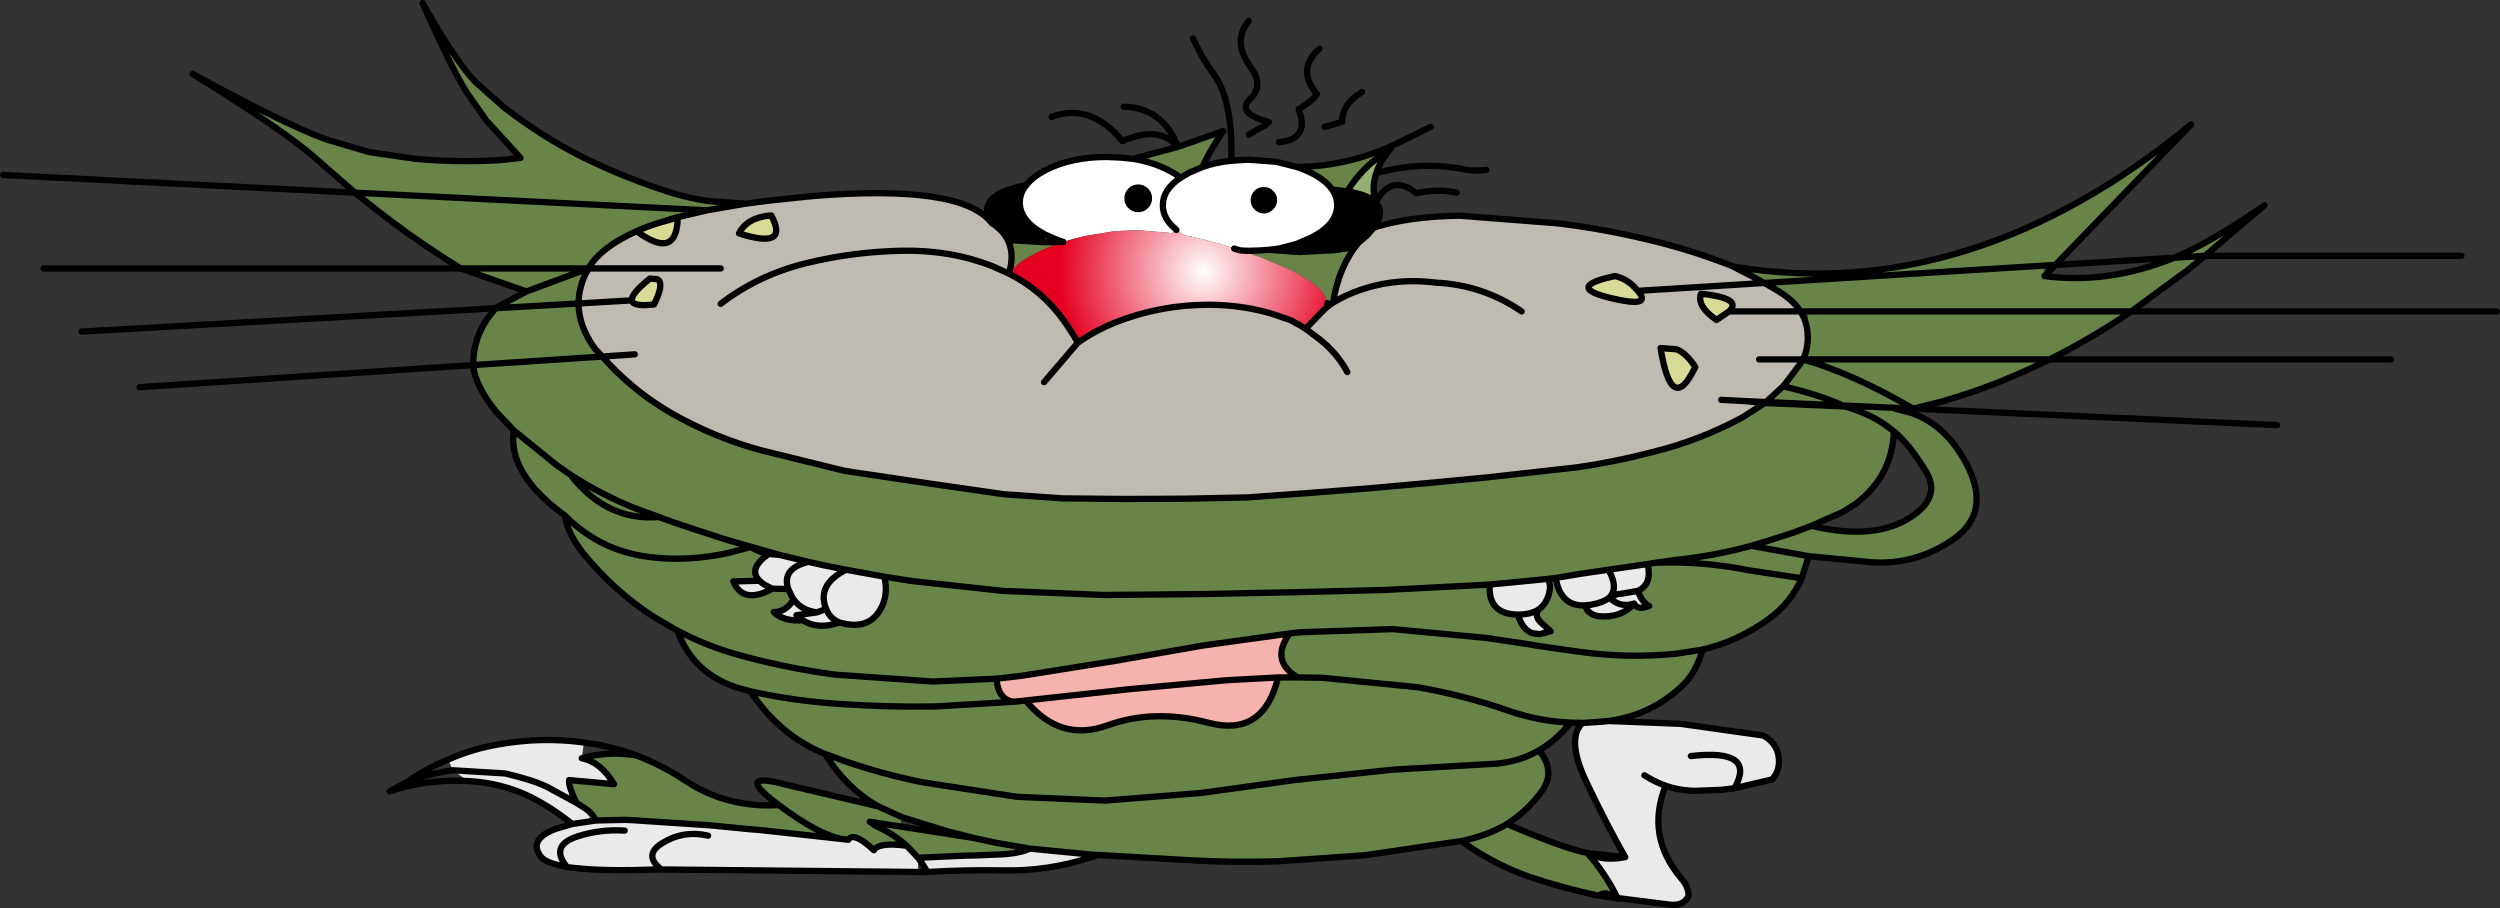 <?xml version="1.0" encoding="UTF-8" standalone="no"?>
<svg xmlns:xlink="http://www.w3.org/1999/xlink" height="143.75px" width="395.8px" xmlns="http://www.w3.org/2000/svg">
  <rect width="100%" height="100%" fill="#333333" stroke="none"/>
  <g transform="matrix(1.0, 0.0, 0.0, 1.0, 197.9, -1.35)">
    <path d="M88.3 50.65 L87.15 50.65 Q86.45 49.55 85.3 48.6 84.1 47.6 81.4 46.15 L125.7 43.4 81.4 46.15 Q79.7 45.15 77.35 44.0 L76.8 43.65 76.8 43.6 Q114.15 49.65 149.0 21.05 L127.5 43.3 125.7 43.4 125.8 45.05 Q135.8 46.4 146.35 42.15 L151.2 41.85 146.35 42.15 Q151.6 39.95 159.15 34.85 L160.6 33.85 Q154.65 38.9 151.2 41.85 L148.1 44.4 148.05 44.4 139.55 50.65 88.3 50.65 139.55 50.65 Q133.1 55.0 126.6 58.25 118.15 62.45 109.6 64.9 L105.0 66.05 102.15 66.05 104.8 66.75 Q110.3 68.75 113.5 74.9 117.4 82.45 111.4 86.7 105.35 90.9 98.25 90.35 L88.45 89.4 87.35 92.9 Q85.65 96.8 82.05 99.4 77.3 102.85 71.65 104.2 70.7 107.6 68.75 109.6 63.85 114.5 56.8 115.5 L52.85 115.8 50.75 115.75 Q48.5 118.55 45.75 120.15 L44.4 120.85 Q41.55 122.15 38.2 122.3 L22.65 123.2 7.05 124.85 -7.8 126.9 -23.0 128.1 -36.9 127.5 -51.85 125.2 Q-58.3 123.9 -64.6 121.7 L-66.85 120.85 -67.3 120.7 Q-74.4 117.85 -79.1 110.8 L-79.4 110.7 Q-87.9 108.8 -90.65 101.2 L-94.35 99.05 Q-100.65 94.95 -105.4 89.15 -107.95 86.05 -108.5 82.95 -117.6 76.3 -116.55 69.5 L-119.3 66.6 Q-122.65 62.5 -123.0 59.15 L-102.55 57.8 -123.0 59.15 Q-123.0 54.75 -120.35 51.3 L-119.45 50.15 -119.45 50.1 -114.55 47.5 -115.1 47.3 -124.95 43.85 Q-133.3 38.75 -141.7 31.85 L-148.3 26.1 Q-153.05 21.95 -167.4 13.05 -152.1 21.4 -146.0 23.5 L-139.35 25.45 -132.1 26.5 Q-125.25 27.1 -118.65 26.7 L-115.5 26.35 -120.95 20.35 -124.0 16.0 Q-126.35 12.3 -131.0 1.85 -125.45 11.55 -122.55 14.4 L-118.15 18.3 Q-112.25 22.9 -105.7 26.2 -98.6 29.7 -91.15 32.0 -88.4 32.8 -85.6 33.2 L-79.9 33.6 -85.7 34.6 -85.95 34.65 -90.9 35.8 -93.15 36.5 Q-95.35 37.15 -97.1 37.95 -102.75 40.45 -104.75 43.85 L-124.95 43.85 -104.75 43.85 -104.95 44.25 Q-106.3 46.8 -106.3 49.4 L-106.4 49.4 -119.45 50.15 -106.4 49.4 -106.3 49.4 Q-106.3 52.95 -103.75 56.5 L-102.55 57.8 -101.5 58.95 Q-97.1 63.6 -91.45 66.85 -84.55 70.75 -77.15 72.7 L-64.15 75.9 -50.75 77.9 -38.95 79.6 -29.65 80.25 -19.9 80.35 -10.2 80.3 -0.4 80.1 9.35 79.4 19.0 78.65 28.45 77.8 37.85 76.9 51.65 75.35 Q57.75 74.5 63.8 72.9 70.95 71.15 77.55 67.65 L78.25 67.25 81.5 65.15 94.2 65.7 Q97.7 66.7 100.35 68.45 L101.95 69.65 100.35 68.45 Q97.7 66.7 94.2 65.7 L81.5 65.15 81.7 65.0 84.4 62.5 84.9 61.9 87.15 58.9 87.55 58.25 Q95.25 60.4 105.0 66.05 95.25 60.4 87.55 58.25 88.35 56.6 88.3 54.55 L88.3 50.65 M55.2 143.15 Q49.65 142.0 44.2 140.15 38.5 138.15 33.45 134.5 L18.2 136.75 4.6 137.7 Q-2.85 137.95 -10.25 137.5 L-24.1 136.7 -25.1 136.65 -34.9 135.7 Q-36.0 136.3 -38.45 136.55 L-39.1 136.6 -43.8 136.8 -44.75 136.8 -52.55 137.15 -54.35 135.25 Q-58.75 134.65 -59.55 135.95 -62.75 132.95 -63.6 134.3 L-64.45 134.2 -77.65 132.75 -79.0 132.65 -85.65 132.0 -85.7 132.0 -97.75 131.2 -98.9 131.15 -99.0 131.15 -103.55 131.25 Q-104.2 130.05 -105.15 129.4 L-106.65 128.45 Q-107.9 125.9 -107.8 124.85 L-100.7 125.5 Q-102.75 122.0 -105.8 121.4 -101.6 120.2 -97.15 120.95 -93.15 122.45 -89.55 124.85 -84.55 128.2 -78.65 128.75 -76.7 128.95 -74.6 128.8 -81.65 123.55 -74.1 125.4 L-73.8 125.5 -58.9 129.0 Q-63.9 126.15 -67.3 120.7 L-66.85 120.85 -64.6 121.7 Q-58.3 123.9 -51.85 125.2 L-36.9 127.5 -23.0 128.1 -7.8 126.9 7.05 124.85 22.65 123.2 38.2 122.3 Q41.55 122.15 44.4 120.85 L45.75 120.15 Q48.5 123.5 46.15 126.7 43.85 129.8 40.7 131.8 37.5 133.7 33.45 134.5 37.5 133.7 40.7 131.8 49.7 135.7 53.5 136.4 L53.4 136.4 Q56.2 139.5 58.25 143.65 56.35 142.25 55.2 143.15 M81.7 65.0 L93.85 65.55 94.2 65.7 93.85 65.55 81.7 65.0 M84.4 62.5 Q90.15 63.85 93.85 65.55 90.15 63.85 84.4 62.5 M88.9 84.6 Q98.35 86.85 104.0 83.6 109.6 80.3 107.05 76.05 104.45 71.75 101.95 69.65 101.65 76.8 95.85 81.15 L93.85 82.4 88.9 84.6 85.95 85.7 81.75 87.05 79.4 87.75 79.8 87.85 88.45 89.4 79.8 87.85 79.4 87.75 81.75 87.05 85.95 85.7 88.9 84.6 M87.55 58.25 L126.6 58.25 87.55 58.25 M93.85 65.55 L105.0 66.05 93.85 65.55 M-38.15 44.6 Q-37.25 41.55 -38.35 39.35 L-32.4 39.7 -32.4 38.5 -30.7 39.25 -30.3 39.4 -29.55 39.65 Q-31.95 40.45 -34.15 41.55 L-36.35 42.85 -37.9 44.3 -38.15 44.6 M-18.5 26.5 L-11.4 24.6 -4.25 22.1 Q-6.25 25.0 -7.55 27.8 L-9.75 28.75 -11.0 29.5 Q-11.8 28.85 -12.9 28.3 -15.4 27.0 -18.5 26.5 M0.0 41.05 L1.55 41.0 3.0 40.9 7.8 41.25 13.4 40.95 15.4 40.65 17.15 39.8 Q14.05 43.55 13.15 49.25 L12.25 49.35 12.15 48.9 11.5 47.7 Q10.45 46.3 7.95 44.9 L6.5 44.1 1.45 42.0 -0.1 41.5 0.0 41.05 M13.0 31.35 Q12.0 29.9 9.75 28.75 L9.65 27.7 Q16.05 27.25 22.1 24.6 L22.15 24.75 18.85 27.45 Q16.8 29.35 15.4 31.65 L13.0 31.35 M-29.55 39.65 L-32.4 39.7 -29.55 39.65 M-85.95 34.65 L-141.7 31.85 -85.95 34.65 M-104.75 43.85 L-114.55 47.5 -104.75 43.85 M-116.55 69.5 L-109.7 75.05 -107.6 76.5 Q-101.85 83.9 -93.55 83.2 -101.85 83.9 -107.6 76.5 L-109.7 75.05 -116.55 69.5 M-76.2 89.05 Q-77.8 88.75 -79.05 87.95 L-82.4 88.85 Q-88.9 90.3 -95.0 89.55 -99.9 88.95 -103.85 86.6 -106.35 85.1 -108.5 82.95 -106.35 85.1 -103.85 86.6 -99.9 88.95 -95.0 89.55 -88.9 90.3 -82.4 88.85 L-79.05 87.95 Q-77.8 88.75 -76.2 89.05 -79.55 91.4 -77.65 93.3 L-81.8 93.4 Q-80.25 97.1 -75.6 94.55 L-73.1 94.6 -72.5 95.85 -72.25 96.25 Q-73.45 98.25 -75.4 98.25 -73.75 99.8 -70.8 99.55 -68.4 101.1 -65.0 99.9 L-64.4 100.05 Q-60.3 101.0 -58.5 97.8 -57.2 95.55 -57.9 92.65 L-63.95 91.55 -67.7 90.8 -69.9 90.3 -74.5 89.2 -76.2 89.05 M-93.1 83.4 L-89.95 84.5 -82.9 86.8 -74.5 89.2 -82.9 86.8 -89.95 84.5 -93.1 83.4 -93.5 83.2 -93.55 83.2 -93.1 83.4 M-107.6 76.5 Q-102.35 79.9 -96.75 82.05 L-93.55 83.2 -96.75 82.05 Q-102.35 79.9 -107.6 76.5 M-40.15 108.8 L-50.2 109.25 -65.75 108.15 Q-73.15 107.15 -80.4 105.2 -85.8 103.75 -90.65 101.2 -85.8 103.75 -80.4 105.2 -73.15 107.15 -65.75 108.15 L-50.2 109.25 -40.15 108.8 Q-39.85 112.2 -37.35 112.45 L-35.5 112.25 Q-30.1 118.9 -22.6 116.2 -15.15 113.5 -6.5 115.8 2.15 118.05 4.45 108.6 L7.55 108.6 11.4 108.65 26.55 110.15 Q33.95 111.45 40.85 113.85 45.75 115.55 50.75 115.75 45.75 115.55 40.85 113.85 33.95 111.45 26.55 110.15 L11.4 108.65 7.55 108.6 Q3.15 106.0 6.25 101.65 L-7.45 103.55 -21.45 106.0 -36.2 108.35 -40.15 108.8 M71.65 104.2 L67.45 104.85 Q59.9 105.6 52.2 104.55 L45.55 103.6 44.45 103.4 37.45 102.35 22.6 100.95 7.85 101.45 6.25 101.65 7.85 101.45 22.6 100.95 37.45 102.35 44.45 103.4 45.55 103.6 52.2 104.55 Q59.9 105.6 67.45 104.85 L71.65 104.2 M45.7 97.85 Q47.1 96.85 47.45 94.8 47.6 93.95 47.2 93.0 L37.95 93.9 Q37.65 98.6 42.4 98.65 43.15 101.05 44.7 101.6 L45.85 101.75 47.6 101.3 45.9 99.75 Q45.0 98.7 45.7 97.85 M48.4 92.85 L47.2 93.0 48.4 92.85 Q49.15 97.35 53.0 97.2 53.6 98.7 55.2 98.9 58.75 99.25 60.8 96.9 61.3 98.0 63.2 97.3 62.05 96.7 61.4 94.9 63.7 93.85 62.95 90.65 L56.75 91.55 52.6 92.15 48.4 92.85 M79.4 87.75 L78.25 88.05 Q72.85 89.45 67.35 90.0 L64.15 90.45 62.95 90.65 64.15 90.45 67.35 90.0 Q72.85 89.45 78.25 88.05 L79.4 87.75 M64.15 90.45 Q71.6 90.15 79.05 91.65 L87.35 92.9 79.05 91.65 Q71.6 90.15 64.15 90.45 M37.95 93.9 L37.0 93.95 21.4 94.75 7.4 95.1 -7.4 95.4 -23.15 95.55 -39.1 94.9 -53.45 93.35 -57.9 92.65 -53.45 93.35 -39.1 94.9 -23.15 95.55 -7.4 95.4 7.4 95.1 21.4 94.75 37.0 93.95 37.95 93.9 M-79.1 110.8 Q-71.9 112.4 -64.2 112.85 -57.3 113.3 -50.2 113.2 L-49.0 113.15 -37.35 112.45 -49.0 113.15 -50.2 113.2 Q-57.3 113.3 -64.2 112.85 -71.9 112.4 -79.1 110.8 M-64.45 134.2 Q-68.3 133.55 -74.6 128.8 -68.3 133.55 -64.45 134.2 M-55.35 132.2 L-43.85 134.0 -44.15 133.9 -47.95 132.95 -55.15 130.7 -55.35 132.2 -60.2 131.45 -59.15 132.15 Q-56.4 133.4 -54.35 135.25 -56.4 133.4 -59.15 132.15 L-60.2 131.45 -55.35 132.2 M-55.15 130.7 L-58.9 129.0 -55.15 130.7 M-34.9 135.7 L-39.8 134.85 -40.1 134.8 -43.85 134.0 -40.1 134.8 -39.8 134.85 -34.9 135.7" fill="#688449" fill-rule="evenodd" stroke="none"/>
    <path d="M81.4 46.15 Q84.1 47.6 85.3 48.6 86.45 49.55 87.15 50.65 88.25 52.35 88.3 54.55 88.35 56.6 87.55 58.25 L87.15 58.9 84.9 61.9 84.4 62.5 81.7 65.0 78.35 64.85 81.5 65.15 78.25 67.25 77.55 67.65 Q70.95 71.15 63.8 72.9 57.75 74.5 51.65 75.35 L37.85 76.9 28.45 77.8 19.0 78.65 9.35 79.4 -0.4 80.1 -10.2 80.3 -19.9 80.35 -29.65 80.25 -38.95 79.6 -50.75 77.9 -64.15 75.9 -77.15 72.7 Q-84.55 70.75 -91.45 66.85 -97.1 63.6 -101.5 58.95 L-102.55 57.8 -103.75 56.5 Q-106.3 52.95 -106.3 49.4 -106.3 46.8 -104.95 44.25 L-104.75 43.85 Q-102.75 40.45 -97.1 37.95 -94.75 39.7 -93.2 39.85 -90.7 40.1 -90.6 35.8 L-93.15 36.5 -90.9 35.8 -85.95 34.65 -85.7 34.6 -79.9 33.6 -76.05 33.1 -69.35 32.4 Q-45.65 30.45 -40.9 36.65 -39.1 37.8 -38.35 39.35 -37.25 41.55 -38.15 44.6 L-38.2 44.65 -40.65 43.55 Q-47.45 40.85 -55.4 41.05 -63.05 41.25 -70.2 43.0 -77.8 44.85 -83.8 49.45 -77.8 44.85 -70.2 43.0 -63.05 41.25 -55.4 41.05 -47.45 40.85 -40.65 43.55 L-38.2 44.65 Q-32.9 47.3 -29.45 52.15 -28.2 53.9 -27.25 55.6 -24.55 53.7 -21.35 52.4 -14.2 49.6 -6.6 49.6 L-6.2 49.6 Q-1.4 49.65 3.05 50.9 L4.0 51.2 5.3 51.65 6.45 52.05 6.55 52.1 7.25 52.5 7.85 52.8 8.55 53.25 8.8 53.4 8.9 53.35 8.95 53.25 11.7 50.4 12.25 49.9 13.15 49.25 Q14.05 43.55 17.15 39.8 L18.55 38.6 19.6 37.4 19.65 37.4 20.2 37.2 Q25.4 35.65 32.9 35.5 L33.2 35.5 48.65 36.7 Q55.75 37.55 62.85 39.25 69.7 40.85 76.55 43.55 L76.5 43.55 77.35 44.0 Q79.7 45.15 81.4 46.15 L61.4 47.4 60.65 46.6 Q59.55 45.5 57.8 45.05 48.9 46.95 58.8 48.9 63.5 49.8 61.4 47.4 L81.4 46.15 M80.6 58.25 L87.55 58.25 80.6 58.25 M74.6 64.65 L78.35 64.85 74.6 64.65 M-83.8 43.85 L-104.75 43.85 -83.8 43.85 M-32.6 61.85 L-27.25 55.6 -32.6 61.85 M43.0 50.65 Q36.85 46.45 29.45 46.1 21.6 45.1 14.8 48.35 L13.15 49.25 14.8 48.35 Q21.6 45.1 29.45 46.1 36.85 46.45 43.0 50.65 M15.4 60.25 Q13.8 57.25 11.0 55.05 L8.8 53.4 11.0 55.05 Q13.8 57.25 15.4 60.25 M75.85 50.65 Q76.95 49.6 75.85 48.9 74.7 48.2 71.4 47.85 70.7 49.8 73.85 52.0 L75.85 50.65 87.15 50.65 75.85 50.65 M-97.85 48.9 L-106.3 49.4 -97.85 48.9 Q-97.7 49.95 -94.35 49.55 -92.65 46.15 -93.85 45.55 L-95.0 45.45 Q-98.05 47.9 -97.85 48.9 M-97.4 57.45 L-102.55 57.8 -97.4 57.45 M67.55 56.65 L65.0 56.45 Q66.75 67.3 70.5 59.45 69.1 57.3 67.55 56.65 M-75.8 35.45 Q-79.6 35.75 -80.9 38.3 -72.85 40.9 -75.8 35.45" fill="#bfbbb2" fill-rule="evenodd" stroke="none"/>
    <path d="M56.8 115.5 L68.2 115.95 81.3 117.8 Q83.75 119.2 83.75 121.9 83.75 123.55 82.65 124.75 L76.7 126.15 74.5 126.4 70.6 126.55 Q68.15 126.55 65.8 125.75 62.6 133.8 68.35 140.5 69.4 141.7 69.45 143.2 68.55 144.9 66.3 144.55 L55.2 143.15 Q56.35 142.25 58.25 143.65 56.2 139.5 53.4 136.4 55.85 137.75 59.4 137.05 56.6 132.15 53.25 125.15 50.0 118.3 52.65 115.8 L52.85 115.8 55.85 115.6 56.8 115.5 M-24.1 136.7 L-25.05 137.05 Q-31.95 139.3 -39.0 139.15 -45.2 139.05 -51.1 139.4 -51.75 138.2 -52.55 137.15 L-52.55 139.4 -93.2 139.0 -93.8 139.0 Q-102.0 139.3 -106.6 138.8 L-108.0 138.65 -108.15 138.6 Q-111.4 138.05 -112.25 137.0 -114.35 134.3 -110.0 132.6 L-107.3 131.8 Q-110.5 129.25 -113.85 127.55 -118.4 125.3 -123.8 125.0 L-126.2 123.3 -126.95 121.6 Q-123.0 119.85 -118.65 119.15 -112.05 118.0 -105.45 118.9 L-105.8 121.4 Q-102.75 122.0 -100.7 125.5 L-107.8 124.85 Q-107.9 125.9 -106.65 128.45 L-105.15 129.4 Q-104.2 130.05 -103.55 131.25 L-107.25 131.8 -107.3 131.8 -107.25 131.8 -103.55 131.25 -99.0 131.15 -98.9 131.15 -97.75 131.2 -85.7 132.0 -85.65 132.0 -79.0 132.65 -77.65 132.75 -64.45 134.2 -63.6 134.3 Q-62.75 132.95 -59.55 135.95 -58.75 134.65 -54.35 135.25 L-52.55 137.15 -44.75 136.8 -43.8 136.8 -39.1 136.6 -38.45 136.55 Q-36.0 136.3 -34.9 135.7 L-25.1 136.65 -24.1 136.7 M-76.2 89.05 L-74.5 89.2 -69.9 90.3 Q-74.2 91.35 -73.1 94.6 -74.2 91.35 -69.9 90.3 L-67.7 90.8 -63.95 91.55 Q-68.6 93.9 -67.15 97.65 L-67.1 97.75 -68.55 98.3 Q-71.0 98.0 -72.25 96.25 -71.0 98.0 -68.55 98.3 L-67.1 97.75 -67.15 97.65 Q-68.6 93.9 -63.95 91.55 L-57.9 92.65 Q-57.2 95.55 -58.5 97.8 -60.3 101.0 -64.4 100.05 L-65.0 99.9 Q-68.4 101.1 -70.8 99.55 L-71.8 98.75 -68.55 98.3 -71.8 98.75 -70.8 99.55 Q-73.75 99.8 -75.4 98.25 -73.45 98.25 -72.25 96.25 L-72.5 95.85 -73.1 94.6 -75.6 94.55 -75.75 94.5 Q-77.05 93.9 -77.65 93.3 -77.05 93.9 -75.75 94.5 L-75.6 94.55 Q-80.25 97.1 -81.8 93.4 L-77.65 93.3 Q-79.55 91.4 -76.2 89.05 M-106.65 128.45 L-111.25 125.95 Q-113.6 124.8 -117.95 123.8 L-126.2 123.3 -117.95 123.8 Q-113.6 124.8 -111.25 125.95 L-106.65 128.45 M-93.2 139.0 Q-96.15 136.7 -93.0 134.8 -89.65 132.75 -85.8 133.65 -89.65 132.75 -93.0 134.8 -96.15 136.7 -93.2 139.0 M-99.0 132.85 Q-102.95 132.6 -106.55 133.8 -110.9 135.25 -108.15 138.6 -110.9 135.25 -106.55 133.8 -102.95 132.6 -99.0 132.85 M45.7 97.85 Q44.45 98.65 42.4 98.65 44.45 98.65 45.7 97.85 45.0 98.7 45.9 99.75 L47.6 101.3 45.85 101.75 44.7 101.6 Q43.15 101.05 42.4 98.65 37.65 98.6 37.95 93.9 L47.2 93.0 Q47.6 93.95 47.45 94.8 47.1 96.85 45.7 97.85 M48.4 92.85 L52.6 92.15 56.75 91.55 62.95 90.65 Q63.7 93.85 61.4 94.9 L58.8 95.35 Q58.0 95.35 56.9 95.95 58.0 95.35 58.8 95.35 L61.4 94.9 Q62.05 96.7 63.2 97.3 61.3 98.0 60.8 96.9 58.75 99.25 55.2 98.9 53.6 98.7 53.0 97.2 L53.95 97.1 Q55.95 96.75 56.9 95.95 58.6 97.65 60.8 96.9 58.6 97.65 56.9 95.95 55.95 96.75 53.95 97.1 L53.0 97.2 Q49.15 97.35 48.4 92.85 M56.9 95.95 Q58.4 94.45 56.75 91.55 58.4 94.45 56.9 95.95 M69.8 121.05 Q80.25 119.85 76.7 126.15 80.25 119.85 69.8 121.05 M62.45 124.1 Q64.1 125.15 65.8 125.75 64.1 125.15 62.45 124.1 M-67.1 97.75 Q-66.5 99.3 -65.0 99.9 -66.5 99.3 -67.1 97.75" fill="#eaeaea" fill-rule="evenodd" stroke="none"/>
    <path d="M-35.4 30.65 Q-34.4 29.35 -32.4 28.3 -28.35 26.2 -22.65 26.2 L-20.45 26.3 -18.5 26.5 Q-15.4 27.0 -12.9 28.3 -11.8 28.85 -11.0 29.5 L-9.75 28.75 -7.55 27.8 Q-5.45 27.05 -2.95 26.8 L-0.75 26.65 0.0 26.65 4.0 26.95 4.1 26.95 7.45 27.8 Q8.65 28.2 9.75 28.75 12.0 29.9 13.0 31.35 13.8 32.5 13.8 33.85 13.8 36.85 9.75 38.95 L7.3 40.0 4.6 40.7 3.0 40.9 1.55 41.0 0.0 41.05 -0.6 41.05 -1.5 41.0 -2.05 40.85 -2.2 40.8 -2.5 40.7 -2.6 40.65 -4.0 40.2 Q-6.95 39.3 -9.6 38.75 L-10.4 38.6 -11.55 37.8 -11.65 37.75 -11.7 37.8 -12.4 38.25 -17.65 37.8 -20.45 37.9 -21.75 38.0 -26.05 38.7 Q-27.85 39.1 -29.55 39.65 L-30.3 39.4 -30.7 39.25 -32.4 38.5 Q-36.45 36.4 -36.45 33.4 -36.45 31.9 -35.4 30.65 M-11.65 37.75 L-11.8 37.6 Q-13.8 35.95 -13.8 33.85 -13.8 31.35 -11.0 29.5 -13.8 31.35 -13.8 33.85 -13.8 35.95 -11.8 37.6 L-11.65 37.75 M1.05 31.9 Q0.6 32.4 0.6 33.05 0.6 33.7 1.05 34.15 1.55 34.65 2.2 34.65 2.85 34.65 3.3 34.15 3.8 33.7 3.8 33.05 3.8 32.4 3.3 31.9 2.85 31.45 2.2 31.45 1.55 31.45 1.05 31.9 M-16.5 31.55 Q-17.0 31.05 -17.7 31.05 -18.4 31.05 -18.9 31.55 -19.4 32.05 -19.4 32.75 -19.4 33.45 -18.9 33.95 -18.4 34.45 -17.7 34.45 -17.0 34.45 -16.5 33.95 -16.0 33.45 -16.0 32.75 -16.0 32.05 -16.5 31.55" fill="#ffffff" fill-rule="evenodd" stroke="none"/>
    <path d="M-38.2 44.65 L-38.15 44.6 -37.9 44.3 -36.35 42.85 -34.15 41.55 Q-31.95 40.45 -29.55 39.65 -27.85 39.1 -26.05 38.7 L-21.75 38.0 -20.45 37.9 -17.65 37.8 -12.4 38.25 -11.7 37.8 -11.65 37.75 -11.55 37.8 -10.4 38.6 -9.6 38.75 Q-6.95 39.3 -4.0 40.2 L-2.6 40.65 -2.5 40.7 -2.2 40.8 -2.05 40.85 -1.5 41.0 -0.6 41.05 0.0 41.05 -0.1 41.5 1.45 42.0 6.5 44.1 7.95 44.9 Q10.45 46.3 11.5 47.7 L12.15 48.9 12.25 49.35 12.25 49.9 11.7 50.4 8.95 53.25 8.9 53.35 8.8 53.4 8.55 53.25 7.85 52.8 7.25 52.5 6.55 52.1 6.45 52.05 5.3 51.65 4.0 51.2 3.05 50.9 Q-1.4 49.65 -6.2 49.6 L-6.6 49.6 Q-14.2 49.6 -21.35 52.4 -24.55 53.7 -27.25 55.6 -28.2 53.9 -29.45 52.15 -32.9 47.3 -38.2 44.65" fill="url(#gradient0)" fill-rule="evenodd" stroke="none"/>
    <path d="M-38.35 39.35 Q-39.1 37.8 -40.9 36.65 -43.7 32.25 -35.4 30.65 -36.45 31.9 -36.45 33.4 -36.45 36.4 -32.4 38.5 L-32.4 39.7 -38.35 39.35 M3.0 40.9 L4.6 40.7 7.3 40.0 9.75 38.95 Q13.8 36.85 13.8 33.85 13.8 32.5 13.0 31.35 L15.4 31.65 Q18.7 32.2 19.9 33.4 21.4 34.9 19.6 37.4 L19.55 37.4 Q18.2 38.45 17.15 39.8 L15.4 40.65 13.4 40.95 7.8 41.25 3.0 40.9 M1.05 31.9 Q1.55 31.45 2.2 31.45 2.85 31.45 3.3 31.9 3.8 32.4 3.8 33.05 3.8 33.7 3.3 34.15 2.85 34.65 2.2 34.65 1.55 34.65 1.05 34.15 0.6 33.7 0.6 33.05 0.6 32.4 1.05 31.9 M-16.5 31.55 Q-16.0 32.05 -16.0 32.75 -16.0 33.45 -16.5 33.95 -17.0 34.45 -17.7 34.45 -18.4 34.45 -18.9 33.95 -19.4 33.45 -19.4 32.75 -19.4 32.05 -18.9 31.55 -18.4 31.05 -17.7 31.05 -17.0 31.05 -16.5 31.55" fill="#000000" fill-rule="evenodd" stroke="none"/>
    <path d="M22.65 24.35 L22.25 24.9 22.2 24.95 Q20.6 26.85 20.0 28.75 19.2 31.1 19.9 33.4 18.7 32.2 15.4 31.65 16.8 29.35 18.85 27.45 L22.15 24.75 22.15 24.7 22.65 24.35" fill="#95ae71" fill-rule="evenodd" stroke="none"/>
    <path d="M61.4 47.4 Q63.5 49.8 58.8 48.9 48.9 46.95 57.8 45.05 59.55 45.5 60.65 46.6 L61.4 47.4 M-93.15 36.5 L-90.6 35.8 Q-90.7 40.1 -93.2 39.85 -94.75 39.7 -97.1 37.95 -95.35 37.15 -93.15 36.5 M75.85 50.65 L73.85 52.0 Q70.7 49.8 71.4 47.85 74.7 48.2 75.85 48.9 76.95 49.6 75.85 50.65 M-97.85 48.9 Q-98.05 47.9 -95.0 45.45 L-93.85 45.55 Q-92.65 46.15 -94.35 49.55 -97.7 49.95 -97.85 48.9 M67.55 56.65 Q69.1 57.3 70.5 59.45 66.75 67.3 65.0 56.45 L67.55 56.65 M-75.8 35.45 Q-72.85 40.9 -80.9 38.3 -79.6 35.75 -75.8 35.45" fill="#d8db96" fill-rule="evenodd" stroke="none"/>
    <path d="M-40.15 108.8 L-36.2 108.35 -21.45 106.0 -7.45 103.55 6.25 101.65 Q3.15 106.0 7.55 108.6 L4.45 108.6 Q2.15 118.05 -6.5 115.8 -15.15 113.5 -22.6 116.2 -30.1 118.9 -35.5 112.25 L-37.35 112.45 Q-39.85 112.2 -40.15 108.8 M-35.5 112.25 L-34.6 112.15 -19.0 110.45 -3.8 109.05 4.45 108.6 -3.8 109.05 -19.0 110.45 -34.6 112.15 -35.5 112.25" fill="#f6b3ad" fill-rule="evenodd" stroke="none"/>
    <path d="M87.15 50.65 L88.3 50.65 139.55 50.65 148.05 44.4 148.1 44.4 151.2 41.85 146.35 42.15 Q135.8 46.4 125.8 45.05 L127.5 43.3 149.0 21.05 Q114.15 49.65 76.8 43.6 L76.55 43.55 76.8 43.65 76.5 43.55 76.55 43.55 Q69.7 40.85 62.85 39.25 55.75 37.55 48.65 36.7 L33.2 35.5 32.9 35.5 Q25.4 35.65 20.2 37.2 L19.65 37.4 19.6 37.4 18.55 38.6 17.15 39.8 15.4 40.65 13.4 40.95 7.8 41.25 3.0 40.9 4.6 40.7 7.3 40.0 9.75 38.95 Q13.8 36.85 13.8 33.85 13.8 32.5 13.0 31.35 12.0 29.9 9.75 28.75 8.65 28.2 7.45 27.8 L4.1 26.95 4.0 26.95 0.0 26.65 -0.75 26.65 -2.95 26.8 Q-5.45 27.05 -7.55 27.8 L-9.75 28.75 -11.0 29.5 Q-13.8 31.35 -13.8 33.85 -13.8 35.95 -11.8 37.6 L-11.65 37.75 M125.7 43.4 L81.4 46.15 Q84.1 47.6 85.3 48.6 86.45 49.55 87.15 50.65 88.25 52.35 88.3 54.55 88.35 56.6 87.55 58.25 L80.6 58.25 M146.35 42.15 L127.5 43.3 125.7 43.4 M76.8 43.65 L77.35 44.0 Q79.7 45.15 81.4 46.15 L61.4 47.4 Q63.5 49.8 58.8 48.9 48.9 46.95 57.8 45.05 59.55 45.5 60.65 46.6 L61.4 47.4 M146.35 42.15 Q151.6 39.95 159.15 34.85 L160.6 33.85 Q154.65 38.9 151.2 41.85 L191.8 41.85 M139.55 50.65 L197.4 50.65 M105.0 66.05 L102.15 66.05 104.8 66.75 Q110.3 68.75 113.5 74.9 117.4 82.45 111.4 86.7 105.35 90.9 98.25 90.35 L88.45 89.4 87.35 92.9 Q85.65 96.8 82.05 99.4 77.3 102.85 71.65 104.2 70.7 107.6 68.75 109.6 63.85 114.5 56.8 115.5 L68.2 115.95 81.3 117.8 Q83.75 119.2 83.75 121.9 83.75 123.55 82.65 124.75 L76.7 126.15 74.5 126.4 70.6 126.55 Q68.15 126.55 65.8 125.75 62.6 133.8 68.35 140.5 69.4 141.7 69.45 143.2 68.55 144.9 66.3 144.55 L55.2 143.15 Q49.65 142.0 44.2 140.15 38.5 138.15 33.45 134.5 L18.2 136.75 4.6 137.7 Q-2.85 137.95 -10.25 137.5 L-24.1 136.7 -25.05 137.05 Q-31.95 139.3 -39.0 139.15 -45.2 139.05 -51.1 139.4 L-52.55 139.4 -93.2 139.0 -93.8 139.0 Q-102.0 139.3 -106.6 138.8 L-108.0 138.65 -108.1 138.65 -108.15 138.6 Q-111.4 138.05 -112.25 137.0 -114.35 134.3 -110.0 132.6 L-107.3 131.8 Q-110.5 129.25 -113.85 127.55 -118.4 125.3 -123.8 125.0 L-126.15 124.95 Q-131.4 125.0 -136.2 126.65 L-133.55 125.2 -132.65 124.6 Q-129.9 122.8 -126.95 121.6 -123.0 119.85 -118.65 119.15 -112.05 118.0 -105.45 118.9 L-102.95 119.3 Q-99.95 119.9 -97.15 120.95 -93.15 122.45 -89.55 124.85 -84.55 128.2 -78.65 128.75 -76.7 128.95 -74.6 128.8 -81.65 123.55 -74.1 125.4 L-73.8 125.5 -58.9 129.0 Q-63.9 126.15 -67.3 120.7 -74.4 117.85 -79.1 110.8 L-79.4 110.7 Q-87.9 108.8 -90.65 101.2 L-94.35 99.05 Q-100.65 94.95 -105.4 89.15 -107.95 86.05 -108.5 82.95 -117.6 76.3 -116.55 69.5 L-119.3 66.6 Q-122.65 62.5 -123.0 59.15 L-175.8 62.65 M126.6 58.25 Q118.15 62.45 109.6 64.9 L105.0 66.05 162.6 68.65 M81.7 65.0 L84.4 62.5 84.9 61.9 87.15 58.9 87.55 58.25 Q95.25 60.4 105.0 66.05 L93.85 65.55 81.7 65.0 81.5 65.15 78.35 64.85 74.6 64.65 M101.95 69.65 L100.35 68.45 Q97.7 66.7 94.2 65.7 L81.5 65.15 78.25 67.25 77.55 67.65 Q70.95 71.15 63.8 72.9 57.75 74.5 51.65 75.35 L37.85 76.9 28.45 77.8 19.0 78.65 9.35 79.4 -0.4 80.1 -10.2 80.3 -19.9 80.35 -29.65 80.25 -38.95 79.6 -50.75 77.9 -64.15 75.9 -77.15 72.7 Q-84.55 70.75 -91.45 66.85 -97.1 63.6 -101.5 58.95 L-102.55 57.8 -123.0 59.15 Q-123.0 54.75 -120.35 51.3 L-119.45 50.15 -185.0 53.85 M94.2 65.7 L93.85 65.55 Q90.15 63.85 84.4 62.5 M88.9 84.6 L93.85 82.4 95.85 81.15 Q101.65 76.8 101.95 69.65 104.45 71.75 107.05 76.05 109.6 80.3 104.0 83.6 98.35 86.85 88.9 84.6 L85.95 85.7 81.75 87.05 79.4 87.75 79.8 87.85 88.45 89.4 M126.6 58.25 L87.55 58.25 M126.6 58.25 L180.6 58.25 M139.55 50.65 Q133.1 55.0 126.6 58.25 M-40.9 36.65 Q-45.65 30.45 -69.35 32.4 L-76.05 33.1 -79.9 33.6 -85.7 34.6 -85.95 34.65 -90.9 35.8 -93.15 36.5 -90.6 35.8 Q-90.7 40.1 -93.2 39.85 -94.75 39.7 -97.1 37.95 -102.75 40.45 -104.75 43.85 L-83.8 43.85 M-83.8 49.45 Q-77.8 44.85 -70.2 43.0 -63.05 41.25 -55.4 41.05 -47.45 40.85 -40.65 43.55 L-38.2 44.65 -38.15 44.6 Q-37.25 41.55 -38.35 39.35 -39.1 37.8 -40.9 36.65 -43.7 32.25 -35.4 30.65 -34.4 29.35 -32.4 28.3 -28.35 26.2 -22.65 26.2 L-20.45 26.3 -18.5 26.5 -11.4 24.6 Q-14.4 21.1 -20.2 23.7 -25.25 17.55 -31.4 19.85 M-0.2 22.65 L2.45 21.15 3.0 20.65 Q-2.35 19.3 0.1 16.95 1.4 15.7 1.1 14.05 0.9 13.0 -0.05 11.75 -2.8 7.85 -0.2 4.65 M-11.4 24.6 Q-13.85 18.35 -20.0 18.25 M-2.5 40.7 L-2.2 40.8 -2.05 40.85 -1.5 41.0 -0.6 41.05 0.0 41.05 1.55 41.0 3.0 40.9 M9.65 27.7 L7.45 27.8 M-2.95 26.8 L-2.95 26.65 Q-2.9 24.55 -3.0 22.75 L-3.05 21.95 Q-3.55 16.1 -5.7 13.15 -7.6 10.6 -9.0 7.45 M-11.4 24.6 L-4.25 22.1 Q-6.25 25.0 -7.55 27.8 M-35.4 30.65 Q-36.45 31.9 -36.45 33.4 -36.45 36.4 -32.4 38.5 L-30.7 39.25 -30.3 39.4 -29.55 39.65 -32.4 39.7 -38.35 39.35 M1.05 31.9 Q1.55 31.45 2.2 31.45 2.85 31.45 3.3 31.9 3.8 32.4 3.8 33.05 3.8 33.7 3.3 34.15 2.85 34.65 2.2 34.65 1.55 34.65 1.05 34.15 0.6 33.7 0.6 33.05 0.6 32.4 1.05 31.9 M-11.0 29.5 Q-11.8 28.85 -12.9 28.3 -15.4 27.0 -18.5 26.5 M-16.5 31.55 Q-16.0 32.05 -16.0 32.75 -16.0 33.45 -16.5 33.95 -17.0 34.45 -17.7 34.45 -18.4 34.45 -18.9 33.95 -19.4 33.45 -19.4 32.75 -19.4 32.05 -18.9 31.55 -18.4 31.05 -17.7 31.05 -17.0 31.05 -16.5 31.55 M13.15 49.25 Q14.05 43.55 17.15 39.8 18.2 38.45 19.55 37.4 L19.6 37.4 Q21.4 34.9 19.9 33.4 21.15 31.05 22.8 30.7 24.4 30.35 26.35 31.95 29.6 31.2 32.75 31.85 M8.8 53.4 L8.55 53.25 7.85 52.8 7.25 52.5 6.55 52.1 6.45 52.05 5.3 51.65 4.0 51.2 3.05 50.9 Q-1.4 49.65 -6.2 49.6 L-6.6 49.6 Q-14.2 49.6 -21.35 52.4 -24.55 53.7 -27.25 55.6 L-32.6 61.85 M22.65 24.35 L22.25 24.9 22.2 24.95 Q20.6 26.85 20.0 28.75 L22.3 28.2 22.8 28.1 23.45 28.0 Q28.8 27.1 34.1 28.2 35.6 28.5 37.4 28.25 M22.1 24.6 L22.65 24.35 28.6 21.45 M22.15 24.75 L22.15 24.7 22.65 24.35 M22.15 24.75 L18.85 27.45 Q16.8 29.35 15.4 31.65 18.7 32.2 19.9 33.4 19.2 31.1 20.0 28.75 M4.6 23.85 Q8.15 23.55 8.2 20.9 L8.2 20.8 Q8.15 19.85 7.7 18.65 10.05 17.2 10.6 16.25 7.3 12.35 11.0 9.05 M11.8 21.45 L14.6 20.65 Q14.55 17.85 17.75 15.9 M13.0 31.35 L15.4 31.65 M77.35 44.0 L76.5 43.55 M12.25 49.35 L12.25 49.9 13.15 49.25 14.8 48.35 Q21.6 45.1 29.45 46.1 36.85 46.45 43.0 50.65 M12.25 49.9 L11.7 50.4 8.95 53.25 8.9 53.35 8.8 53.4 11.0 55.05 Q13.8 57.25 15.4 60.25 M9.65 27.7 Q16.05 27.25 22.1 24.6 M75.85 50.65 L73.85 52.0 Q70.7 49.8 71.4 47.85 74.7 48.2 75.85 48.9 76.95 49.6 75.85 50.65 L87.15 50.65 M-141.7 31.85 Q-133.3 38.75 -124.95 43.85 L-104.75 43.85 -104.95 44.25 Q-106.3 46.8 -106.3 49.4 L-97.85 48.9 Q-98.05 47.9 -95.0 45.45 L-93.85 45.55 Q-92.65 46.15 -94.35 49.55 -97.7 49.95 -97.85 48.9 M-79.9 33.6 L-85.6 33.2 Q-88.4 32.8 -91.15 32.0 -98.6 29.7 -105.7 26.2 -112.25 22.9 -118.15 18.3 L-122.55 14.4 Q-125.45 11.55 -131.0 1.85 -126.35 12.3 -124.0 16.0 L-120.95 20.35 -115.5 26.35 -118.65 26.7 Q-125.25 27.1 -132.1 26.5 L-139.35 25.45 -146.0 23.5 Q-152.1 21.4 -167.4 13.05 -153.05 21.95 -148.3 26.1 L-141.7 31.85 -85.95 34.65 M-114.55 47.5 L-119.45 50.1 -119.45 50.15 -106.4 49.4 -106.3 49.4 Q-106.3 52.95 -103.75 56.5 L-102.55 57.8 -97.4 57.45 M-124.95 43.85 L-115.1 47.3 -114.55 47.5 -104.75 43.85 M-106.3 49.4 L-106.4 49.4 M-97.1 37.95 Q-95.35 37.15 -93.15 36.5 M-141.7 31.85 L-197.4 29.05 M-124.95 43.85 L-191.0 43.85 M-93.55 83.2 Q-101.85 83.9 -107.6 76.5 L-109.7 75.05 -116.55 69.5 M-108.5 82.95 Q-106.35 85.1 -103.85 86.6 -99.9 88.95 -95.0 89.55 -88.9 90.3 -82.4 88.85 L-79.05 87.95 Q-77.8 88.75 -76.2 89.05 L-74.5 89.2 -82.9 86.8 -89.95 84.5 -93.1 83.4 -93.55 83.2 -96.75 82.05 Q-102.35 79.9 -107.6 76.5 M-93.55 83.2 L-93.5 83.2 -93.1 83.4 M-133.55 125.2 Q-129.95 123.8 -126.2 123.3 L-117.95 123.8 Q-113.6 124.8 -111.25 125.95 L-106.65 128.45 Q-107.9 125.9 -107.8 124.85 L-100.7 125.5 Q-102.75 122.0 -105.8 121.4 -101.6 120.2 -97.15 120.95 M-90.65 101.2 Q-85.8 103.75 -80.4 105.2 -73.15 107.15 -65.75 108.15 L-50.2 109.25 -40.15 108.8 -36.2 108.35 -21.45 106.0 -7.45 103.55 6.25 101.65 7.85 101.45 22.6 100.95 37.45 102.35 44.45 103.4 45.55 103.6 52.2 104.55 Q59.9 105.6 67.45 104.85 L71.65 104.2 M-103.55 131.25 Q-104.2 130.05 -105.15 129.4 L-106.65 128.45 M-103.55 131.25 L-107.25 131.8 -107.3 131.8 M-108.0 138.65 L-108.15 138.6 Q-110.9 135.25 -106.55 133.8 -102.95 132.6 -99.0 132.85 M-85.8 133.65 Q-89.65 132.75 -93.0 134.8 -96.15 136.7 -93.2 139.0 M-52.55 137.15 L-54.35 135.25 Q-58.75 134.65 -59.55 135.95 -62.75 132.95 -63.6 134.3 L-64.45 134.2 -77.65 132.75 -79.0 132.65 -85.65 132.0 -85.7 132.0 -97.75 131.2 -98.9 131.15 -99.0 131.15 -103.55 131.25 M65.0 56.45 L67.55 56.65 Q69.1 57.3 70.5 59.45 66.75 67.3 65.0 56.45 L67.55 56.65 M78.35 64.85 L81.7 65.0 M42.4 98.65 Q44.45 98.65 45.7 97.85 47.1 96.85 47.45 94.8 47.6 93.95 47.2 93.0 L37.95 93.9 Q37.65 98.6 42.4 98.65 43.15 101.05 44.7 101.6 L45.85 101.75 47.6 101.3 45.9 99.75 Q45.0 98.7 45.7 97.85 M47.2 93.0 L48.4 92.85 52.6 92.15 56.75 91.55 62.95 90.65 64.15 90.45 67.35 90.0 Q72.85 89.45 78.25 88.05 L79.4 87.75 M53.0 97.2 Q53.6 98.7 55.2 98.9 58.75 99.25 60.8 96.9 58.6 97.65 56.9 95.95 55.95 96.75 53.95 97.1 L53.0 97.2 Q49.15 97.35 48.4 92.85 M56.9 95.95 Q58.0 95.35 58.8 95.35 L61.4 94.9 Q63.7 93.85 62.95 90.65 M56.75 91.55 Q58.4 94.45 56.9 95.95 M87.35 92.9 L79.05 91.65 Q71.6 90.15 64.15 90.45 M61.4 94.9 Q62.05 96.7 63.2 97.3 61.3 98.0 60.8 96.9 M-57.9 92.65 L-53.45 93.35 -39.1 94.9 -23.15 95.55 -7.4 95.4 7.4 95.1 21.4 94.75 37.0 93.95 37.95 93.9 M-67.3 120.7 L-66.85 120.85 -64.6 121.7 Q-58.3 123.9 -51.85 125.2 L-36.9 127.5 -23.0 128.1 -7.8 126.9 7.05 124.85 22.65 123.2 38.2 122.3 Q41.55 122.15 44.4 120.85 L45.75 120.15 Q48.5 118.55 50.75 115.75 45.75 115.55 40.85 113.85 33.95 111.45 26.55 110.15 L11.4 108.65 7.55 108.6 4.45 108.6 Q2.15 118.05 -6.5 115.8 -15.15 113.5 -22.6 116.2 -30.1 118.9 -35.5 112.25 L-37.35 112.45 -49.0 113.15 -50.2 113.2 Q-57.3 113.3 -64.2 112.85 -71.9 112.4 -79.1 110.8 M7.55 108.6 Q3.15 106.0 6.25 101.65 M33.45 134.5 Q37.5 133.7 40.7 131.8 43.85 129.8 46.15 126.7 48.5 123.5 45.75 120.15 M52.85 115.8 L55.85 115.6 56.8 115.5 52.85 115.8 52.65 115.8 Q50.0 118.3 53.25 125.15 56.6 132.15 59.4 137.05 55.85 137.75 53.4 136.4 56.2 139.5 58.25 143.65 56.35 142.25 55.2 143.15 M50.75 115.75 L52.85 115.8 M53.5 136.4 L53.85 136.45 59.4 137.05 M65.8 125.75 Q64.1 125.15 62.45 124.1 M76.7 126.15 Q80.25 119.85 69.8 121.05 M40.7 131.8 Q49.7 135.7 53.5 136.4 M-38.2 44.65 Q-32.9 47.3 -29.45 52.15 -28.2 53.9 -27.25 55.6 M-69.9 90.3 L-74.5 89.2 M-69.9 90.3 Q-74.2 91.35 -73.1 94.6 L-72.5 95.85 -72.25 96.25 Q-71.0 98.0 -68.55 98.3 L-67.1 97.75 -67.15 97.65 Q-68.6 93.9 -63.95 91.55 L-67.7 90.8 -69.9 90.3 M-76.2 89.05 Q-79.55 91.4 -77.65 93.3 -77.05 93.9 -75.75 94.5 L-75.6 94.55 -73.1 94.6 M-68.55 98.3 L-71.8 98.75 -70.8 99.55 Q-68.4 101.1 -65.0 99.9 -66.5 99.3 -67.1 97.75 M-70.8 99.55 Q-73.75 99.8 -75.4 98.25 -73.45 98.25 -72.25 96.25 M-65.0 99.9 L-64.4 100.05 Q-60.3 101.0 -58.5 97.8 -57.2 95.55 -57.9 92.65 L-63.95 91.55 M-74.6 128.8 Q-68.3 133.55 -64.45 134.2 M-55.35 132.2 L-43.85 134.0 -44.15 133.9 -47.95 132.95 -55.15 130.7 -58.9 129.0 M-55.35 132.2 L-60.2 131.45 -59.15 132.15 Q-56.4 133.4 -54.35 135.25 M-24.1 136.7 L-25.1 136.65 -34.9 135.7 Q-36.0 136.3 -38.45 136.55 L-39.1 136.6 -43.8 136.8 -44.75 136.8 -52.55 137.15 Q-51.75 138.2 -51.1 139.4 M-43.85 134.0 L-40.1 134.8 -39.8 134.85 -34.9 135.7 M4.45 108.6 L-3.8 109.05 -19.0 110.45 -34.6 112.15 -35.5 112.25 M-40.15 108.8 Q-39.85 112.2 -37.35 112.45 M-75.8 35.45 Q-79.6 35.75 -80.9 38.3 -72.85 40.9 -75.8 35.45 M-75.6 94.55 Q-80.25 97.1 -81.8 93.4 L-77.65 93.3" fill="none" stroke="#000000" stroke-linecap="round" stroke-linejoin="round" stroke-width="1.0"/>
  </g>
  <defs>
    <radialGradient cx="0" cy="0" gradientTransform="matrix(0.038, 0.0, 0.0, 0.038, -7.4, 44.25)" gradientUnits="userSpaceOnUse" id="gradient0" r="819.2" spreadMethod="pad">
      <stop offset="0.0" stop-color="#ffffff"/>
      <stop offset="0.733" stop-color="#e50021"/>
    </radialGradient>
  </defs>
</svg>
